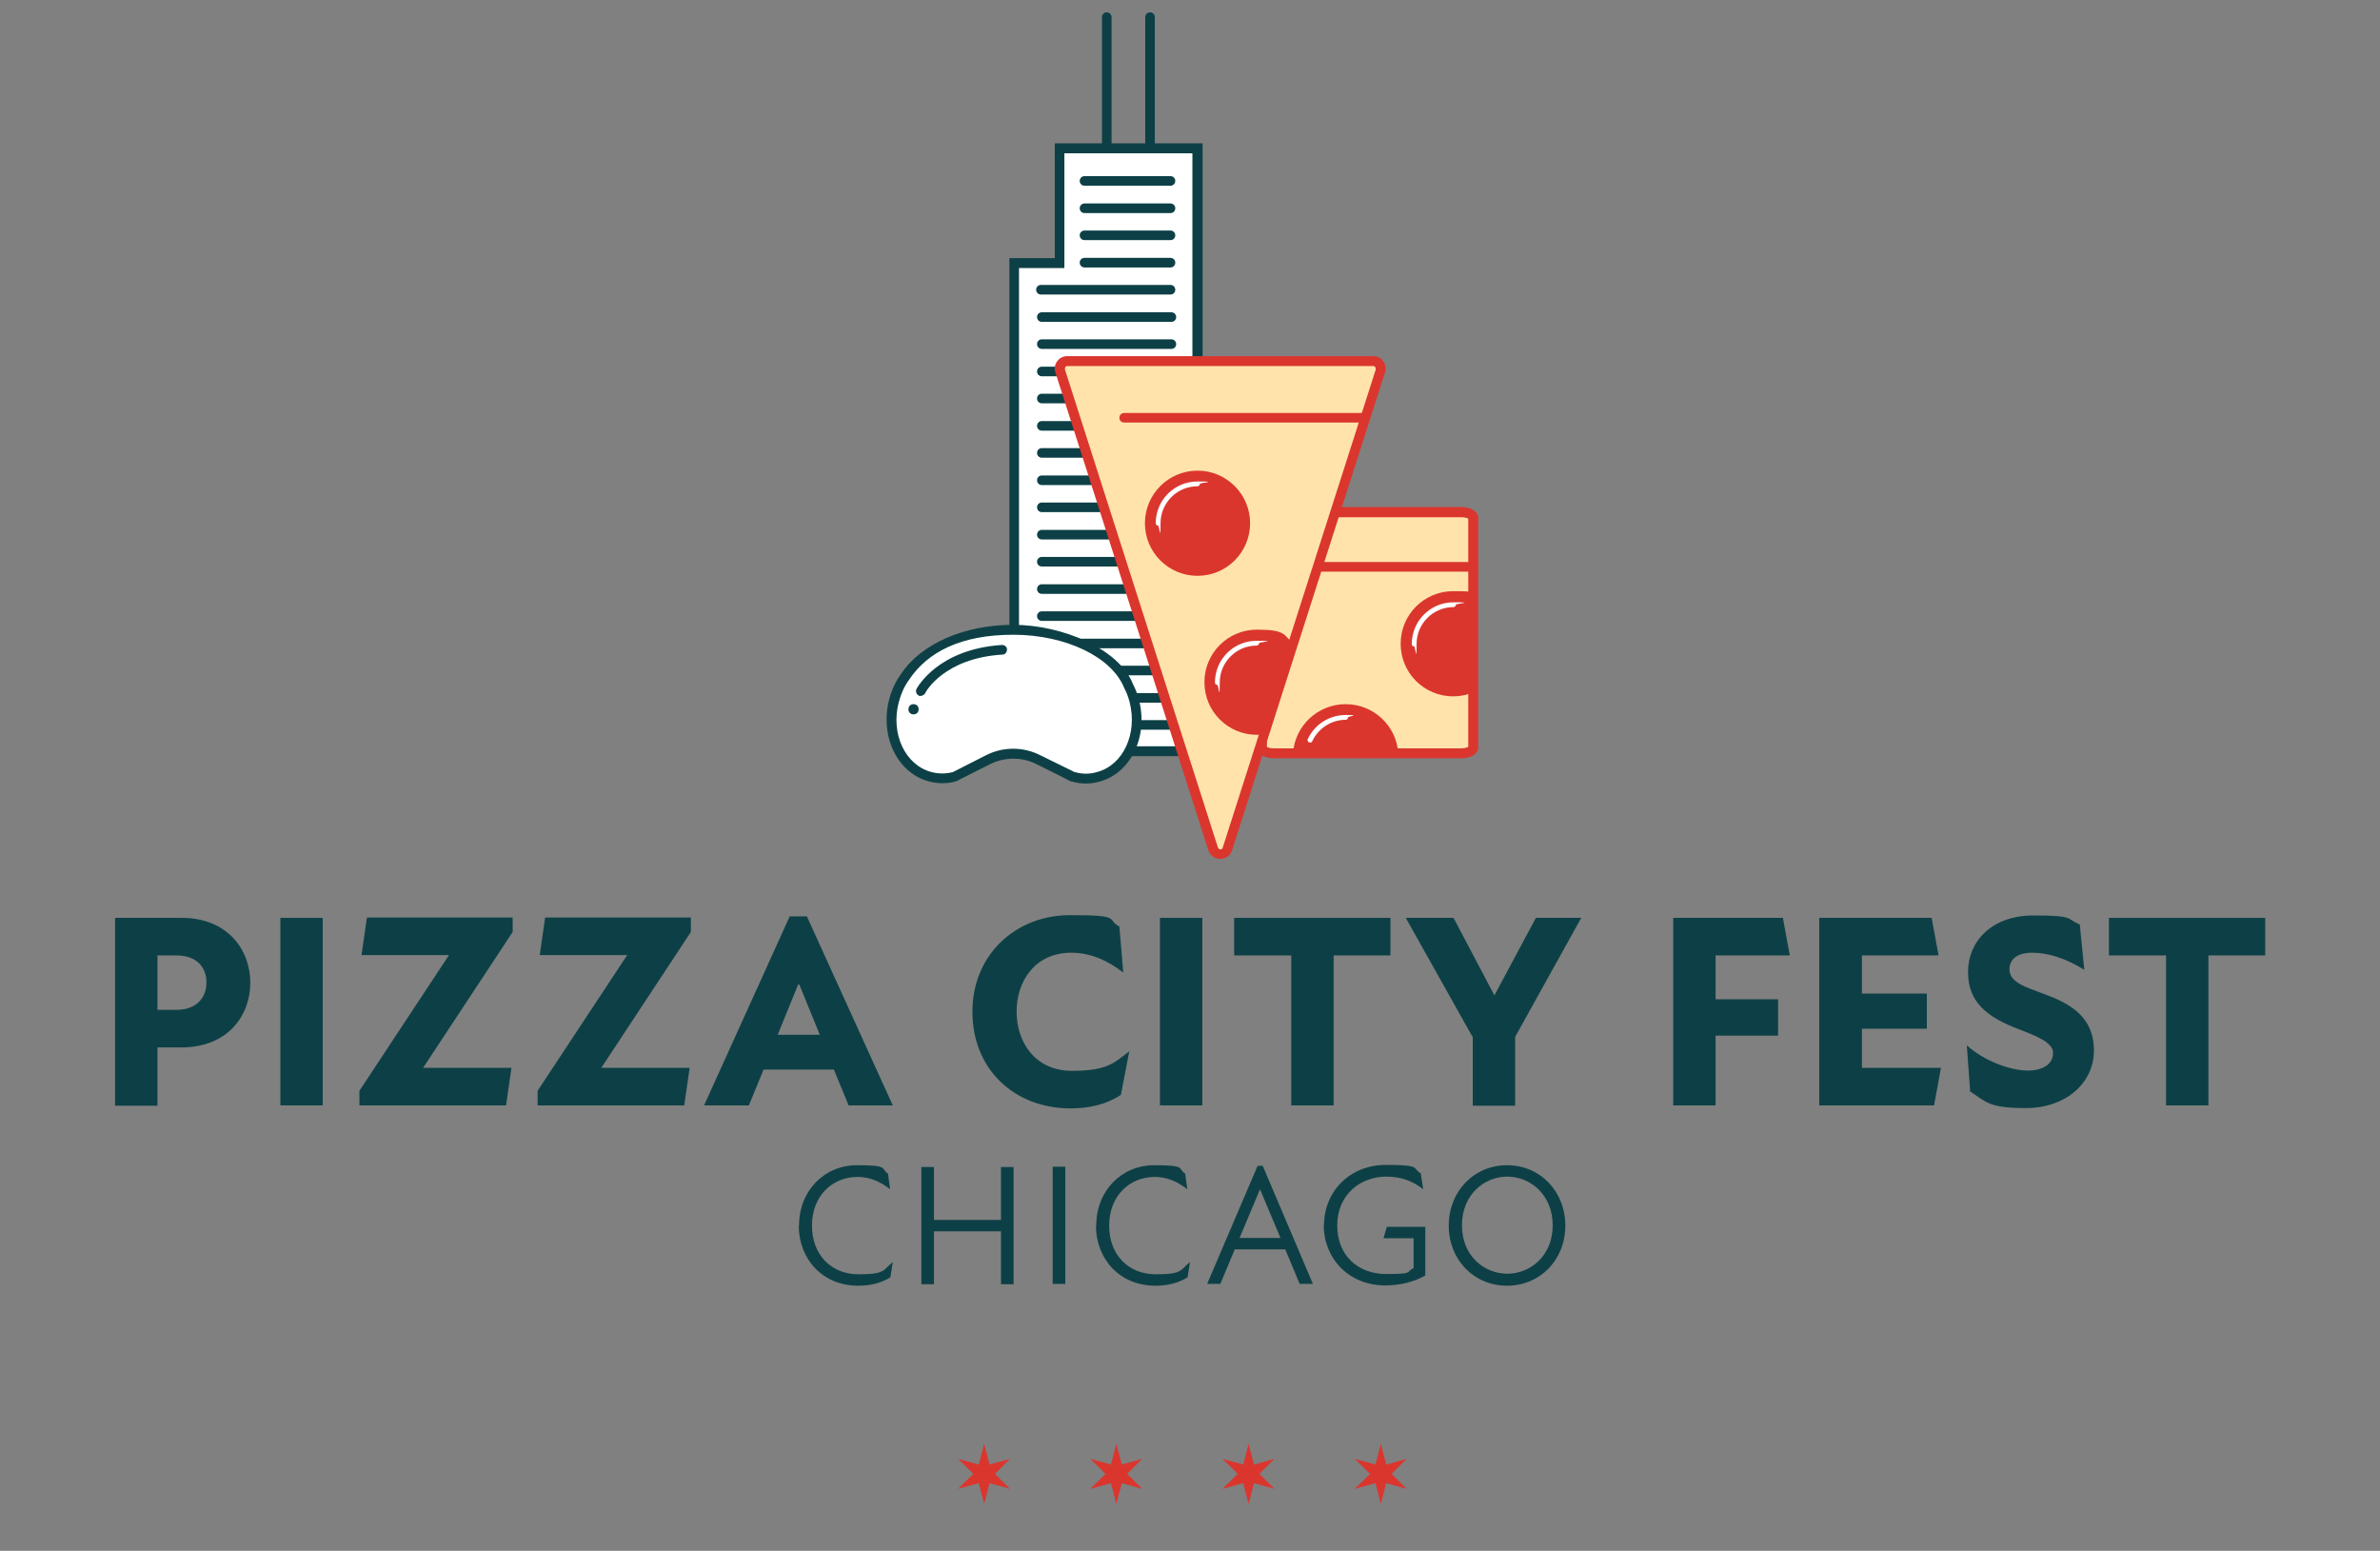 <?xml version="1.0" encoding="UTF-8"?>
<svg id="Layer_1" xmlns="http://www.w3.org/2000/svg" version="1.1" viewBox="0 0 792 516">
  <rect x="0" y="0" width="792" height="516" fill="#808080" stroke="none"/>
  <!-- Generator: Adobe Illustrator 29.5.1, SVG Export Plug-In . SVG Version: 2.1.0 Build 141)  -->
  <defs>
    <style>
      .st0 {
        fill: #0d4046;
      }

      .st1 {
        fill: none;
        stroke: #da362e;
        stroke-miterlimit: 10;
        stroke-width: 3px;
      }

      .st2 {
        fill: #da362e;
      }

      .st3 {
        fill: #fff;
      }

      .st4 {
        fill: #ffe3ab;
      }
    </style>
  </defs>
  <g>
    <path class="st0" d="M38.3,305.4h22.1c15.6,0,22.9,10.9,22.9,21.6s-7.3,21.5-22.9,21.5h-8v19.4h-14.1v-62.4ZM58.7,336c6.9,0,10-4.2,10-9.1s-3.1-9-10-9h-6.3v18.1h6.3Z"/>
    <path class="st0" d="M93.3,305.4h14.1v62.4h-14.1v-62.4Z"/>
    <path class="st0" d="M119.5,363.1l29.9-45.3h-29.1l1.8-12.5h48.5v4.8l-29.8,45.2h29.4l-1.8,12.5h-48.8v-4.7Z"/>
    <path class="st0" d="M178.8,363.1l29.9-45.3h-29.1l1.8-12.5h48.5v4.8l-29.8,45.2h29.4l-1.8,12.5h-48.8v-4.7Z"/>
    <path class="st0" d="M262.9,304.9h5.6l28.6,62.9h-14.7l-4.9-11.9h-23.4l-4.9,11.9h-14.9l28.5-62.9ZM272.8,344.3l-6.8-16.7h-.4l-6.8,16.7h14Z"/>
    <path class="st0" d="M323.6,336.6c0-19.1,14.6-32.1,32.4-32.1s11.9,1.3,16.5,3.8l1.3,15.3c-5.3-4.1-11-6.6-17.3-6.6-12.1,0-18.2,9.5-18.2,19.6s6.1,19.7,18.4,19.7,14.2-2.9,19.1-6.5l-2.8,14.5c-4.8,3.2-10.6,4.5-16.8,4.5-18.5,0-32.6-12.9-32.6-32.1Z"/>
    <path class="st0" d="M386,305.4h14.1v62.4h-14.1v-62.4Z"/>
    <path class="st0" d="M429.6,317.9h-18.9v-12.5h52v12.5h-18.9v49.9h-14.1v-49.9Z"/>
    <path class="st0" d="M489.9,344.8l-22.1-39.4h15.9l13.6,25.8,13.8-25.8h15.1l-22,39.6v22.9h-14.1v-23Z"/>
    <path class="st0" d="M556.8,305.4h36.5l2.3,12.5h-24.7v14.6h20.8v12.1h-20.8v23.2h-14.1v-62.4Z"/>
    <path class="st0" d="M605.4,305.4h37.4l2.3,12.5h-25.5v12.7h21.6v11.7h-21.6v13h26.3l-2.3,12.5h-38.2v-62.4Z"/>
    <path class="st0" d="M655.6,362.9l-1.1-15.1c5.7,5.2,14.5,8.4,20.2,8.4s8.5-2.5,8.5-5.9-5.5-5.6-11.3-7.8c-10.8-4.1-17-9.1-17-19.1s7.7-18.8,21.8-18.8,10.8,1.2,15.4,3l1.5,15.1c-5.9-3.7-11.9-5.7-17.3-5.7s-7.6,2.5-7.6,5.5c0,4.4,5.3,5.9,11.7,8.3,8.4,3.1,16.4,7.5,16.4,18.7s-9.8,19.2-22.5,19.2-13.4-2.1-18.9-5.7Z"/>
    <path class="st0" d="M720.7,317.9h-18.9v-12.5h52v12.5h-18.9v49.9h-14.1v-49.9Z"/>
  </g>
  <g>
    <polygon class="st2" points="327.5 480.4 329.3 487.3 336.1 485.4 331.1 490.4 336.1 495.4 329.3 493.5 327.5 500.4 325.7 493.5 318.8 495.4 323.9 490.4 318.8 485.4 325.7 487.3 327.5 480.4"/>
    <polygon class="st2" points="371.5 480.4 373.3 487.3 380.1 485.4 375.1 490.4 380.1 495.4 373.3 493.5 371.5 500.4 369.7 493.5 362.8 495.4 367.9 490.4 362.8 485.4 369.7 487.3 371.5 480.4"/>
    <polygon class="st2" points="415.5 480.4 417.3 487.3 424.1 485.4 419.1 490.4 424.1 495.4 417.3 493.5 415.5 500.4 413.7 493.5 406.8 495.4 411.9 490.4 406.8 485.4 413.7 487.3 415.5 480.4"/>
    <polygon class="st2" points="459.5 480.4 461.3 487.3 468.1 485.4 463.1 490.4 468.1 495.4 461.3 493.5 459.5 500.4 457.7 493.5 450.8 495.4 455.9 490.4 450.8 485.4 457.7 487.3 459.5 480.4"/>
  </g>
  <g>
    <path class="st0" d="M265.9,407.8c0-11.6,8.4-20.1,19.3-20.1s7.7,1.1,10.3,2.8l.7,5.2c-3.2-2.5-6.7-4.1-10.8-4.1-8.5,0-15.2,6.4-15.2,16.2s6.5,16.2,15.5,16.2,8.1-1.4,11.4-4.1l-.8,5.1c-2.9,1.8-6.4,2.8-10.7,2.8-12.1,0-19.8-9.1-19.8-20Z"/>
    <path class="st0" d="M333.1,409.7h-22.3v17.6h-4.2v-39h4.2v17.6h22.3v-17.6h4.2v39h-4.2v-17.6Z"/>
    <path class="st0" d="M350.3,388.2h4.2v39h-4.2v-39Z"/>
    <path class="st0" d="M364.8,407.8c0-11.6,8.4-20.1,19.3-20.1s7.7,1.1,10.3,2.8l.7,5.2c-3.2-2.5-6.7-4.1-10.8-4.1-8.5,0-15.2,6.4-15.2,16.2s6.5,16.2,15.5,16.2,8.1-1.4,11.4-4.1l-.8,5.1c-2.9,1.8-6.4,2.8-10.7,2.8-12.1,0-19.8-9.1-19.8-20Z"/>
    <path class="st0" d="M418.4,387.9h1.8l16.7,39.3h-4.4l-4.8-11.5h-16.8l-4.8,11.5h-4.4l16.8-39.3ZM426.1,411.9l-6.8-16.2h0l-6.8,16.2h13.6Z"/>
    <path class="st0" d="M440.6,407.7c0-11.2,8.5-20.1,20.6-20.1s8.6,1.1,11.6,2.8l.8,5.3c-3.5-2.8-7.5-4.2-12.3-4.2-8.7,0-16.3,6.1-16.3,16.2s6.9,16.2,16.3,16.2,6.3-.6,9.1-2v-9.9h-10l1.1-3.8h12.8v16.2c-3.5,2-8.1,3.3-13.3,3.3-12.3,0-20.5-9.1-20.5-20.1Z"/>
    <path class="st0" d="M482.1,407.8c0-11.4,8.4-20.1,19.4-20.1s19.4,8.7,19.4,20.1-8.4,20-19.4,20-19.4-8.6-19.4-20ZM501.6,423.8c7.7,0,15.1-6,15.1-16.1s-7.4-16.2-15.1-16.2-15.1,6-15.1,16.2,7.4,16.1,15.1,16.1Z"/>
  </g>
  <g>
    <path class="st1" d="M357.1,261.7"/>
    <g>
      <path class="st4" d="M490.2,172.3v76.4c0,1.1-1.8,1.9-3.9,1.9h-62.4c-2.2,0-3.9-.8-3.9-1.9v-76.4c0-1.1,1.8-1.9,3.9-1.9h62.4c2.2,0,3.9.9,3.9,1.9Z"/>
      <path class="st2" d="M486.3,252.3h-62.4c-3.2,0-5.6-1.5-5.6-3.6v-76.4c0-2.1,2.3-3.6,5.6-3.6h62.4c3.2,0,5.6,1.5,5.6,3.6v76.4c0,2.1-2.3,3.6-5.6,3.6ZM421.6,248.5c.3.2,1,.5,2.3.5h62.4c1.2,0,2-.3,2.3-.5v-75.9c-.3-.2-1.1-.5-2.3-.5h-62.4c-1.2,0-2,.3-2.3.5v75.9Z"/>
    </g>
    <path class="st2" d="M490.2,190.2h-54.5c-.9,0-1.6-.7-1.6-1.6s.7-1.6,1.6-1.6h54.5c.9,0,1.6.7,1.6,1.6s-.7,1.6-1.6,1.6Z"/>
    <path class="st2" d="M490.2,198v32.4c-2,.8-4.2,1.3-6.6,1.3-9.7,0-17.5-7.8-17.5-17.5s7.8-17.5,17.5-17.5,4.5.5,6.6,1.3Z"/>
    <path class="st3" d="M470.6,215.1c-.5,0-.8-.4-.8-.8,0-7.7,6.2-13.9,13.9-13.9s.8.4.8.8-.4.8-.8.8c-6.8,0-12.3,5.5-12.3,12.3s-.4.8-.8.8Z"/>
    <g id="building">
      <path class="st0" d="M368.3,51c-.9,0-1.6-.7-1.6-1.6V5.7c0-.9.7-1.6,1.6-1.6s1.6.7,1.6,1.6v43.7c0,.9-.7,1.6-1.6,1.6Z"/>
      <path class="st0" d="M382.7,51c-.9,0-1.6-.7-1.6-1.6V5.7c0-.9.7-1.6,1.6-1.6s1.6.7,1.6,1.6v43.7c0,.9-.7,1.6-1.6,1.6Z"/>
      <g>
        <polygon class="st3" points="398.5 49.4 398.5 249.9 337.5 249.9 337.5 87.6 352.6 87.6 352.6 49.4 398.5 49.4"/>
        <path class="st0" d="M400.1,251.6h-64.2V85.9h15.1v-38.2h49.2v203.8ZM339.1,248.3h57.7V51h-42.6v38.2h-15.1v159.1Z"/>
      </g>
      <path class="st0" d="M389.5,70.9h-28.6c-.9,0-1.6-.7-1.6-1.6s.7-1.6,1.6-1.6h28.6c.9,0,1.6.7,1.6,1.6s-.7,1.6-1.6,1.6Z"/>
      <path class="st0" d="M389.5,79.9h-28.6c-.9,0-1.6-.7-1.6-1.6s.7-1.6,1.6-1.6h28.6c.9,0,1.6.7,1.6,1.6s-.7,1.6-1.6,1.6Z"/>
      <path class="st0" d="M389.5,89h-28.6c-.9,0-1.6-.7-1.6-1.6s.7-1.6,1.6-1.6h28.6c.9,0,1.6.7,1.6,1.6s-.7,1.6-1.6,1.6Z"/>
      <path class="st0" d="M389.5,98h-43.1c-.9,0-1.6-.7-1.6-1.6s.7-1.6,1.6-1.6h43.1c.9,0,1.6.7,1.6,1.6s-.7,1.6-1.6,1.6Z"/>
      <path class="st0" d="M389.8,107.1h-43.1c-.9,0-1.6-.7-1.6-1.6s.7-1.6,1.6-1.6h43.1c.9,0,1.6.7,1.6,1.6s-.7,1.6-1.6,1.6Z"/>
      <path class="st0" d="M389.8,116.1h-43.1c-.9,0-1.6-.7-1.6-1.6s.7-1.6,1.6-1.6h43.1c.9,0,1.6.7,1.6,1.6s-.7,1.6-1.6,1.6Z"/>
      <path class="st0" d="M389.8,125.2h-43.1c-.9,0-1.6-.7-1.6-1.6s.7-1.6,1.6-1.6h43.1c.9,0,1.6.7,1.6,1.6s-.7,1.6-1.6,1.6Z"/>
      <path class="st0" d="M389.8,134.2h-43.1c-.9,0-1.6-.7-1.6-1.6s.7-1.6,1.6-1.6h43.1c.9,0,1.6.7,1.6,1.6s-.7,1.6-1.6,1.6Z"/>
      <path class="st0" d="M389.8,143.3h-43.1c-.9,0-1.6-.7-1.6-1.6s.7-1.6,1.6-1.6h43.1c.9,0,1.6.7,1.6,1.6s-.7,1.6-1.6,1.6Z"/>
      <path class="st0" d="M389.8,152.3h-43.1c-.9,0-1.6-.7-1.6-1.6s.7-1.6,1.6-1.6h43.1c.9,0,1.6.7,1.6,1.6s-.7,1.6-1.6,1.6Z"/>
      <path class="st0" d="M389.8,161.4h-43.1c-.9,0-1.6-.7-1.6-1.6s.7-1.6,1.6-1.6h43.1c.9,0,1.6.7,1.6,1.6s-.7,1.6-1.6,1.6Z"/>
      <path class="st0" d="M389.8,170.4h-43.1c-.9,0-1.6-.7-1.6-1.6s.7-1.6,1.6-1.6h43.1c.9,0,1.6.7,1.6,1.6s-.7,1.6-1.6,1.6Z"/>
      <path class="st0" d="M389.8,179.5h-43.1c-.9,0-1.6-.7-1.6-1.6s.7-1.6,1.6-1.6h43.1c.9,0,1.6.7,1.6,1.6s-.7,1.6-1.6,1.6Z"/>
      <path class="st0" d="M389.8,188.5h-43.1c-.9,0-1.6-.7-1.6-1.6s.7-1.6,1.6-1.6h43.1c.9,0,1.6.7,1.6,1.6s-.7,1.6-1.6,1.6Z"/>
      <path class="st0" d="M389.8,197.6h-43.1c-.9,0-1.6-.7-1.6-1.6s.7-1.6,1.6-1.6h43.1c.9,0,1.6.7,1.6,1.6s-.7,1.6-1.6,1.6Z"/>
      <path class="st0" d="M389.8,206.6h-43.1c-.9,0-1.6-.7-1.6-1.6s.7-1.6,1.6-1.6h43.1c.9,0,1.6.7,1.6,1.6s-.7,1.6-1.6,1.6Z"/>
      <path class="st0" d="M389.8,215.7h-43.1c-.9,0-1.6-.7-1.6-1.6s.7-1.6,1.6-1.6h43.1c.9,0,1.6.7,1.6,1.6s-.7,1.6-1.6,1.6Z"/>
      <path class="st0" d="M389.8,224.7h-43.1c-.9,0-1.6-.7-1.6-1.6s.7-1.6,1.6-1.6h43.1c.9,0,1.6.7,1.6,1.6s-.7,1.6-1.6,1.6Z"/>
      <path class="st0" d="M389.8,233.8h-43.1c-.9,0-1.6-.7-1.6-1.6s.7-1.6,1.6-1.6h43.1c.9,0,1.6.7,1.6,1.6s-.7,1.6-1.6,1.6Z"/>
      <path class="st0" d="M389.5,61.8h-28.6c-.9,0-1.6-.7-1.6-1.6s.7-1.6,1.6-1.6h28.6c.9,0,1.6.7,1.6,1.6s-.7,1.6-1.6,1.6Z"/>
      <path class="st0" d="M389.8,242.8h-43.1c-.9,0-1.6-.7-1.6-1.6s.7-1.6,1.6-1.6h43.1c.9,0,1.6.7,1.6,1.6s-.7,1.6-1.6,1.6Z"/>
    </g>
    <g id="bean">
      <g>
        <path class="st3" d="M365.4,258.5c-2.8.7-5.6.7-8.3,0l-6.1-3-5.4-2.7c-5.3-2.6-11.4-2.6-16.7,0l-4.5,2.3-6.7,3.4c-2.6.7-5.4.8-8.1,0-9.7-2.6-15-13.9-12-25.3.8-2.9,2-5.6,3.6-7.9,6-9.1,19.2-15.7,36-15.7s34.1,7.9,38.3,18.6c.8,1.5,1.4,3.2,1.9,5,3,11.4-2.4,22.8-12,25.3Z"/>
        <path class="st0" d="M361.4,260.7c-1.6,0-3.2-.2-4.8-.7h-.3c0-.1-11.5-5.8-11.5-5.8-4.8-2.4-10.5-2.3-15.2,0l-11.5,5.8c-3,.8-6,.8-9,0-10.5-2.8-16.4-15-13.2-27.3.8-3.1,2.1-5.9,3.9-8.4,6.7-10.1,21-16.4,37.4-16.4s35.3,8.1,39.8,19.7c.8,1.5,1.5,3.3,2,5.2,3.2,12.3-2.7,24.5-13.2,27.3h0c-1.4.4-2.9.6-4.4.6ZM365.4,258.5h0,0ZM357.7,256.9c2.5.7,4.9.7,7.3,0,8.8-2.3,13.6-12.8,10.9-23.3-.4-1.6-1-3.2-1.8-4.7-4.1-10.3-19.5-17.7-36.9-17.7s-28.5,5.7-34.7,15c-1.6,2.2-2.7,4.7-3.4,7.4-2.8,10.5,2.1,21,10.9,23.3,2.3.6,4.7.6,7.1,0l11-5.6c5.7-2.9,12.4-2.9,18.1,0l11.4,5.6Z"/>
      </g>
      <g>
        <path class="st3" d="M306.4,230s6.4-12.4,27-13.7"/>
        <path class="st0" d="M306.4,231.6c-.3,0-.5,0-.7-.2-.8-.4-1.1-1.4-.7-2.2.3-.5,7.1-13.2,28.4-14.6.9,0,1.7.6,1.7,1.5,0,.9-.6,1.7-1.5,1.7-19.4,1.2-25.5,12.3-25.7,12.8-.3.6-.9.9-1.4.9Z"/>
      </g>
      <circle class="st0" cx="304" cy="236" r="1.7"/>
    </g>
    <g id="tri">
      <g>
        <path class="st4" d="M459.4,123.5l-26.1,81.6-3,9.4-.6,2-8.9,27.9-1.6,4.9-10.7,33.2c-.7,2.3-4,2.3-4.8,0l-50.9-159c-.5-1.6.7-3.3,2.4-3.3h101.8c1.7,0,2.9,1.7,2.4,3.3Z"/>
        <path class="st2" d="M406.1,285.8c-1.8,0-3.4-1.1-4-2.9l-50.9-159c-.4-1.3-.2-2.6.6-3.7.8-1.1,2-1.7,3.4-1.7h101.8c1.3,0,2.6.6,3.3,1.7.8,1.1,1,2.4.6,3.7h0s-50.9,159-50.9,159c-.5,1.7-2.1,2.9-3.9,2.9h0ZM355.2,121.8c-.4,0-.6.2-.7.4,0,.1-.2.4-.1.8l50.9,159c.2.6.7.6.8.6,0,0,0,0,0,0,.2,0,.7,0,.8-.6l50.9-159c0-.3,0-.6-.1-.8-.1-.1-.3-.4-.7-.4h-101.8Z"/>
      </g>
      <circle class="st2" cx="398.5" cy="174.1" r="17.5"/>
      <path class="st2" d="M453.7,140.6h-79.6c-.9,0-1.6-.7-1.6-1.6s.7-1.6,1.6-1.6h79.6c.9,0,1.6.7,1.6,1.6s-.7,1.6-1.6,1.6Z"/>
      <path class="st3" d="M385.4,174.9c-.5,0-.8-.4-.8-.8,0-7.7,6.2-13.9,13.9-13.9s.8.4.8.8-.4.8-.8.8c-6.8,0-12.3,5.5-12.3,12.3s-.4.8-.8.8Z"/>
      <path class="st2" d="M430.3,214.4l-.6,2-8.9,27.9c-.8.1-1.6.2-2.5.2-9.7,0-17.5-7.8-17.5-17.5s7.8-17.5,17.5-17.5,8.9,1.8,12.1,4.8Z"/>
      <path class="st3" d="M405.1,227.9c-.5,0-.8-.4-.8-.8,0-7.7,6.2-13.9,13.9-13.9s.8.4.8.8-.4.8-.8.8c-6.8,0-12.3,5.5-12.3,12.3s-.4.8-.8.8Z"/>
    </g>
    <path class="st2" d="M465.2,250.6h-34.9c.6-9.1,8.2-16.3,17.5-16.3s16.9,7.2,17.5,16.3Z"/>
    <path class="st3" d="M435.9,247c-.1,0-.2,0-.3,0-.4-.2-.6-.7-.4-1.1,2.3-4.9,7.2-8,12.6-8s.8.4.8.8-.4.8-.8.8c-4.7,0-9.1,2.8-11.1,7.1-.1.3-.4.5-.7.5Z"/>
  </g>
</svg>